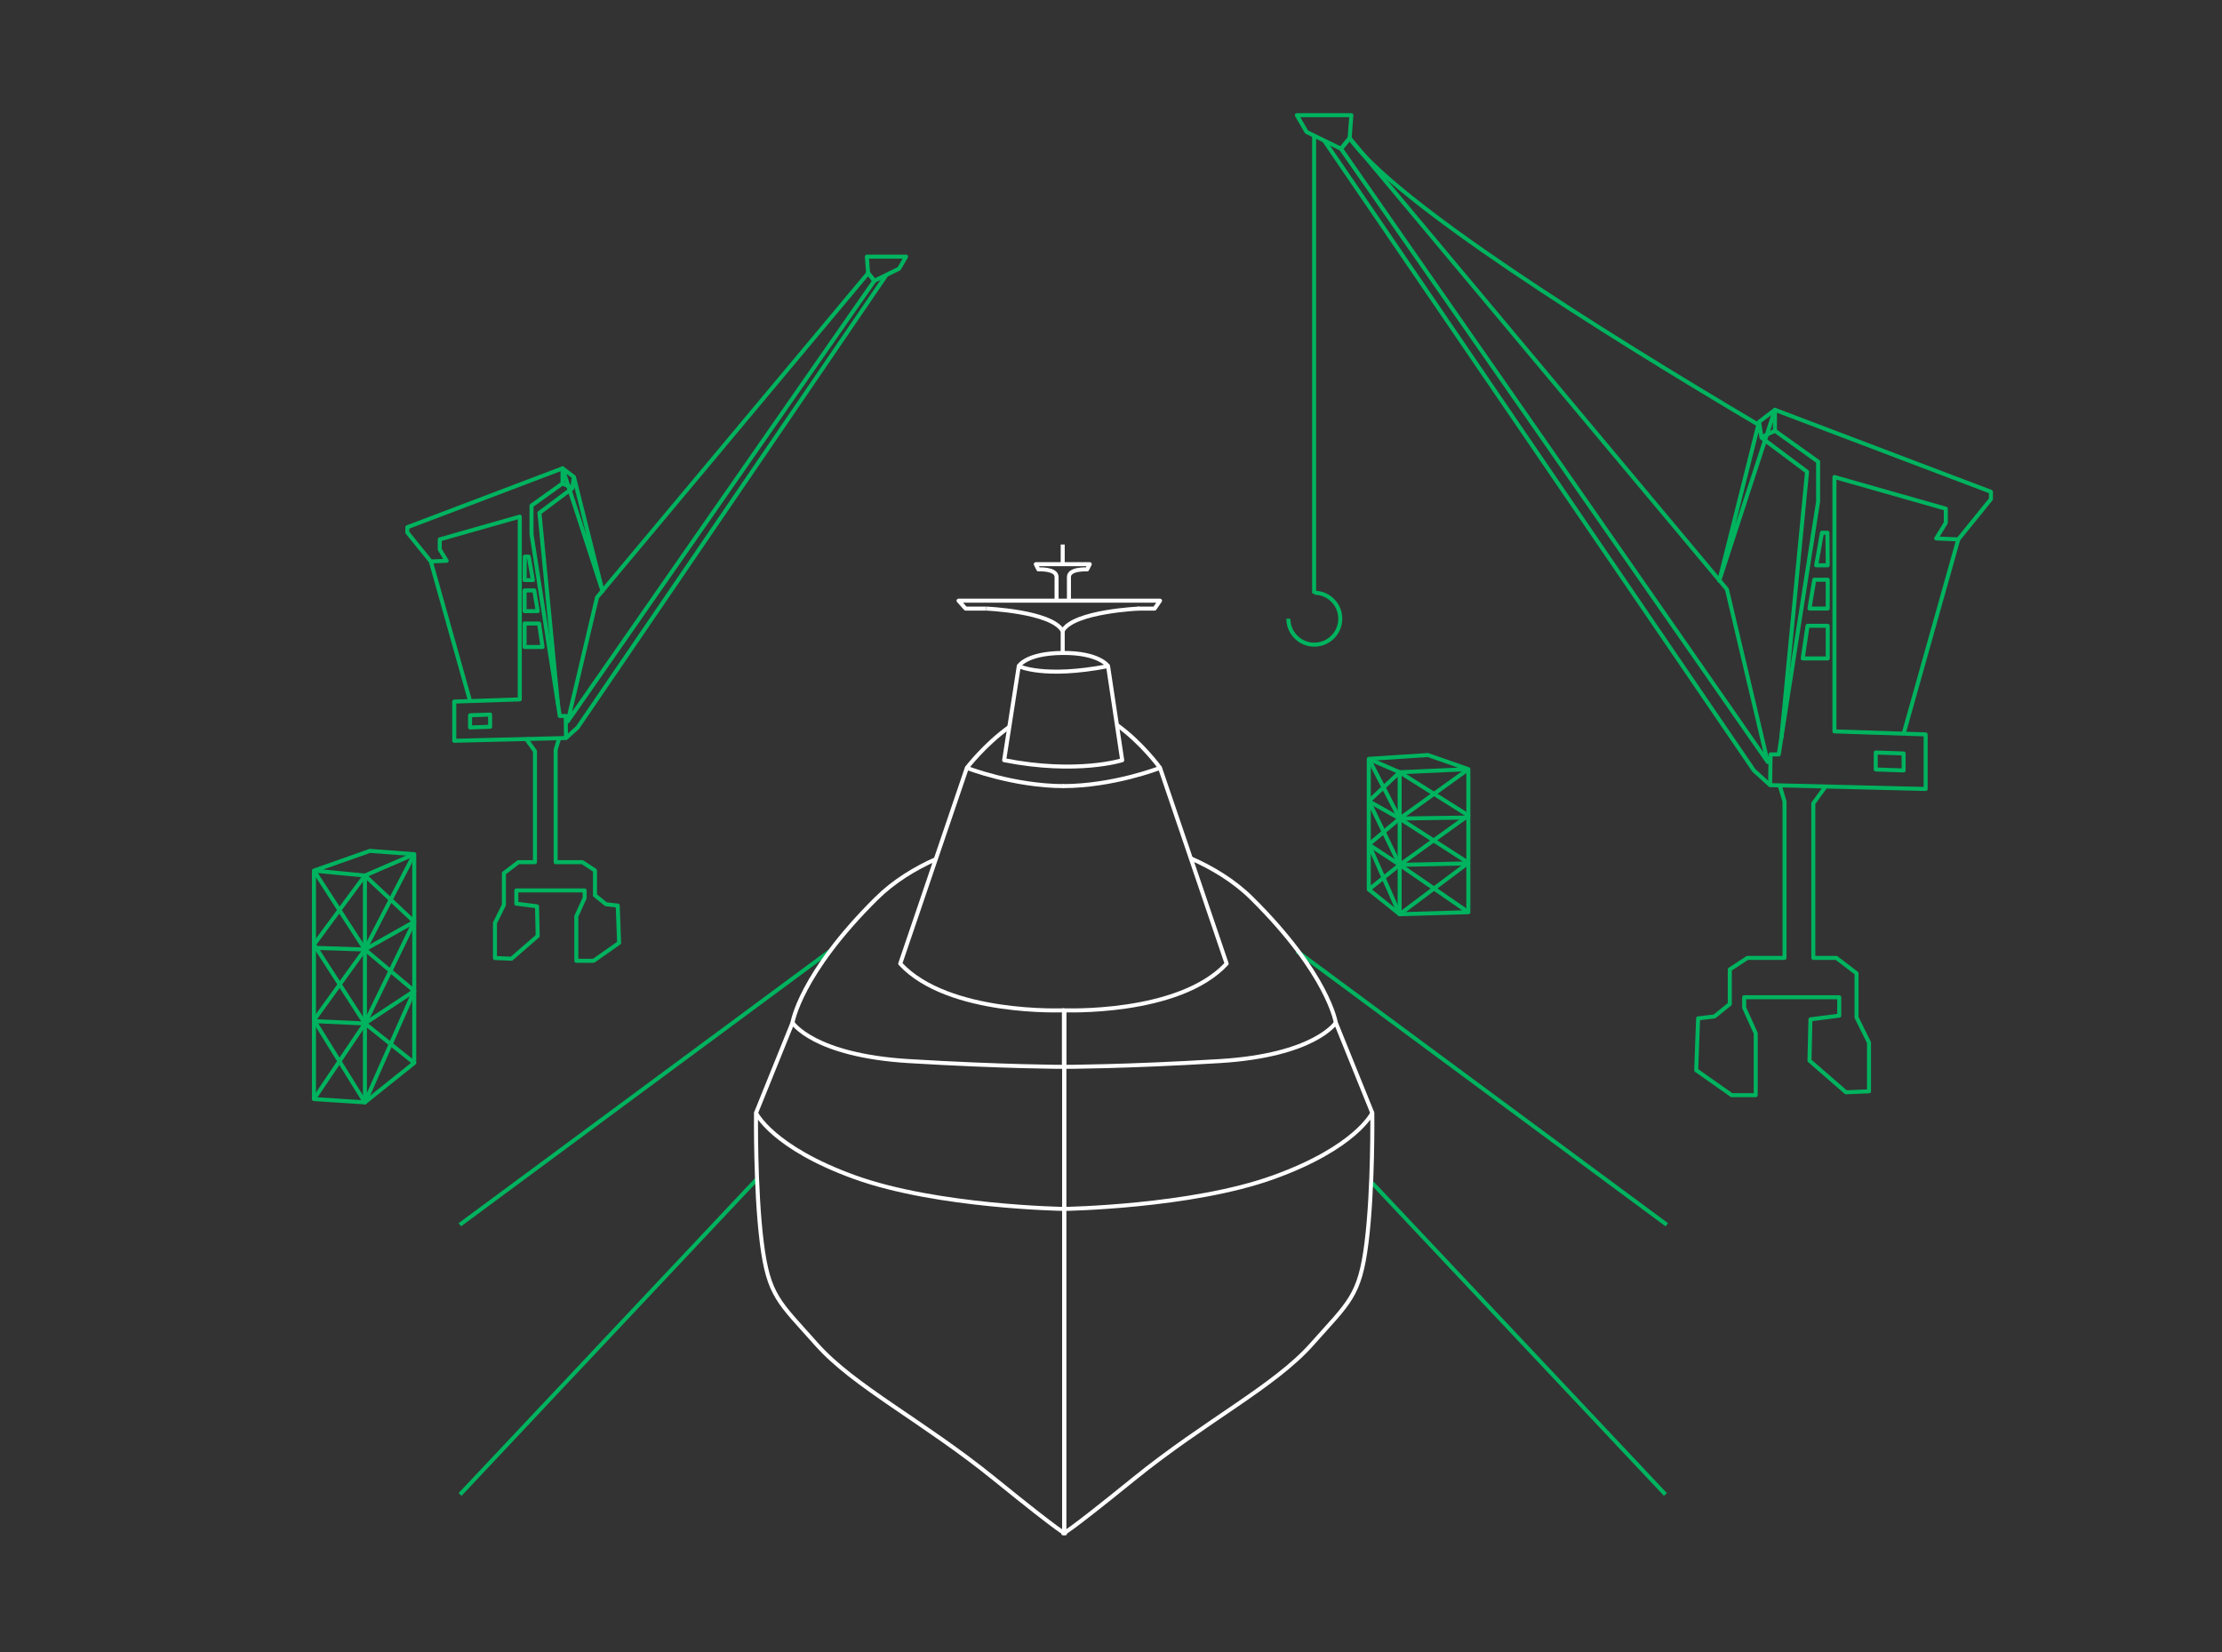 <?xml version="1.0" encoding="UTF-8"?>
<svg id="Layer_1" data-name="Layer 1" xmlns="http://www.w3.org/2000/svg" viewBox="0 0 1319 981">
  <rect x="0" y="0" width="1319" height="981" fill="#333333" stroke="none"/>
  <defs>
    <style>
      .cls-1 {
        stroke: #fff;
      }

      .cls-1, .cls-2 {
        fill: none;
        stroke-linejoin: round;
        stroke-width: 2.39px;
      }

      .cls-2 {
        stroke: #00b35f;
      }
    </style>
  </defs>
  <g>
    <line class="cls-2" x1="492.5" y1="564.73" x2="272.97" y2="727.15"/>
    <line class="cls-2" x1="769.9" y1="564.73" x2="989.43" y2="727.15"/>
    <line class="cls-2" x1="449.39" y1="699.95" x2="273.1" y2="887.28"/>
    <polyline class="cls-2" points="815.27 701.85 814.64 702.42 988.61 887.28"/>
    <g>
      <polygon class="cls-2" points="1053.61 243.32 1053.61 255.75 1079.25 274.09 1079.25 288.58 1079.25 297.73 1055.89 447.91 1051.02 447.91 1050.76 466.14 1143.08 468.42 1143.08 436.02 1088.94 434.23 1088.94 283.21 1155.05 302.02 1155.05 310.39 1149.35 319.68 1162.45 320.25 1181.83 296.32 1181.83 291.98 1053.61 243.32"/>
      <polygon class="cls-2" points="1081.53 316.27 1084.78 316.27 1084.95 335.64 1078.1 335.64 1081.53 316.27"/>
      <polygon class="cls-2" points="1076.97 344.19 1074.12 361.29 1084.95 361.29 1084.95 344.19 1076.97 344.19"/>
      <polygon class="cls-2" points="1072.98 371.54 1070.13 390.92 1084.95 390.92 1084.95 371.54 1072.98 371.54"/>
      <polygon class="cls-2" points="1113.45 446.77 1113.45 456.85 1130.01 457.42 1130.01 447.34 1113.45 446.77"/>
      <polyline class="cls-2" points="1056.41 466.28 1059.31 475.83 1059.31 568.72 1037.27 568.72 1026.82 575.56 1026.82 596.12 1017.71 603.48 1008.02 604.62 1006.88 635.39 1027.96 650.21 1042.21 650.21 1042.21 613.45 1035.37 598.35 1035.37 592.08 1091.79 592.08 1091.79 603.01 1074.69 605.19 1074.12 629.7 1074.12 629.7 1095.78 648.5 1109.46 647.93 1109.46 619 1102.05 604.05 1102.05 577.84 1090.08 568.72 1076.4 568.72 1076.4 476.97 1083.67 466.95"/>
      <line class="cls-2" x1="1053.61" y1="255.75" x2="1045.06" y2="259.85"/>
      <polyline class="cls-2" points="1044.21 250.45 1020.56 344.76 1053.61 243.32 1044.21 250.45 1045.63 259.85 1072.7 280.08 1057.37 438.39"/>
      <polygon class="cls-2" points="1025.11 349.89 801.16 82.05 796.03 88.32 1049.33 452.38 1025.11 349.89"/>
      <polygon class="cls-2" points="769.81 68.37 802.19 68.37 801.16 82.05 796.03 88.32 775.59 78.34 769.81 68.37"/>
      <polyline class="cls-2" points="1050.76 466.14 1041.13 457.42 786 83.43"/>
      <line class="cls-2" x1="780.07" y1="80.53" x2="780.07" y2="352.4"/>
      <path class="cls-2" d="M1044.53,252.59c-94.9-56.17-216.71-132.74-243.38-170.55"/>
      <line class="cls-2" x1="1130.01" y1="435.59" x2="1162.45" y2="320.25"/>
    </g>
    <g>
      <polygon class="cls-2" points="333.93 278.06 333.93 287 315.51 300.18 315.51 310.58 315.51 317.16 332.3 425.07 335.8 425.07 335.98 438.17 269.65 439.81 269.65 416.53 308.55 415.24 308.55 306.73 261.05 320.24 261.05 326.26 265.14 332.93 255.73 333.34 241.8 316.15 241.8 313.03 333.93 278.06"/>
      <polygon class="cls-2" points="313.87 330.48 311.54 330.48 311.41 344.4 316.33 344.4 313.87 330.48"/>
      <polygon class="cls-2" points="317.15 350.54 319.19 362.83 311.41 362.83 311.41 350.54 317.15 350.54"/>
      <polygon class="cls-2" points="320.01 370.2 322.06 384.12 311.41 384.12 311.41 370.2 320.01 370.2"/>
      <polygon class="cls-2" points="290.94 424.25 290.94 431.49 279.04 431.9 279.04 424.66 290.94 424.25"/>
      <polyline class="cls-2" points="331.92 438.27 329.84 445.13 329.84 511.87 345.67 511.87 353.18 516.79 353.18 531.56 359.73 536.85 366.69 537.67 367.51 559.78 352.36 570.43 342.12 570.43 342.12 544.02 347.04 533.17 347.04 528.66 306.5 528.66 306.5 536.52 318.78 538.08 319.19 555.69 319.19 555.69 303.63 569.2 293.81 568.79 293.81 548 299.13 537.26 299.13 518.43 307.73 511.87 317.56 511.87 317.56 445.95 312.34 438.75"/>
      <line class="cls-2" x1="333.93" y1="287" x2="340.08" y2="289.94"/>
      <polyline class="cls-2" points="340.69 283.18 357.68 350.95 333.93 278.06 340.69 283.18 339.67 289.94 320.22 304.48 331.23 418.23"/>
      <polygon class="cls-2" points="354.41 354.64 515.33 162.18 519.02 166.69 337.01 428.28 354.41 354.64"/>
      <polygon class="cls-2" points="537.85 152.36 514.58 152.36 515.33 162.18 519.02 166.69 533.7 159.52 537.85 152.36"/>
      <polyline class="cls-2" points="335.98 438.17 342.9 431.9 526.22 163.17"/>
      <line class="cls-2" x1="279.04" y1="416.22" x2="255.73" y2="333.34"/>
    </g>
    <g>
      <polyline class="cls-2" points="186.37 516.89 186.37 652.53 216.63 654.48 216.63 519.82 186.37 516.89 219.55 505.18 245.9 507.13"/>
      <polyline class="cls-2" points="186.37 516.89 216.63 563.73 186.37 605.67 216.63 654.48 245.9 631.05 245.9 507.13 216.63 519.82 186.37 560.8 216.63 607.64 186.37 652.53"/>
      <polyline class="cls-2" points="186.37 606.26 216.63 607.64 245.9 588.31 216.63 563.73 245.9 507.13"/>
      <polyline class="cls-2" points="216.63 519.82 245.9 547.24 216.63 563.73 186.37 562.75"/>
      <polyline class="cls-2" points="245.9 631.05 216.63 607.64 245.9 547.24"/>
      <line class="cls-2" x1="245.9" y1="588.31" x2="216.63" y2="654.48"/>
    </g>
    <g>
      <polyline class="cls-2" points="871.63 456.66 871.63 541.57 830.85 542.79 830.85 458.49 871.63 456.66 847.59 448.27 812.52 450.55"/>
      <polyline class="cls-2" points="871.63 456.66 830.85 485.98 871.63 512.24 830.85 542.79 812.52 528.12 812.52 450.55 830.85 458.49 871.63 484.15 830.85 513.47 871.63 541.57"/>
      <polyline class="cls-2" points="871.63 512.6 830.85 513.47 812.52 501.37 830.85 485.98 812.52 450.55"/>
      <polyline class="cls-2" points="830.85 458.49 812.52 475.66 830.85 485.98 871.63 485.37"/>
      <polyline class="cls-2" points="812.52 528.12 830.85 513.47 812.52 475.66"/>
      <line class="cls-2" x1="812.52" y1="501.37" x2="830.85" y2="542.79"/>
    </g>
    <path class="cls-2" d="M780.19,351.92c8.51,0,15.41,6.9,15.41,15.41s-6.9,15.41-15.41,15.41c-3.17,0-6.12-.96-8.57-2.6-1.83-1.23-3.38-2.84-4.55-4.71-1.46-2.35-2.3-5.13-2.3-8.1"/>
  </g>
  <path class="cls-1" d="M632.28,910.36s0,1.71-42.17-32.48c-42.17-34.19-83.2-54.71-105.43-79.78-22.23-25.07-28.49-28.49-32.48-60.41-3.99-31.91-3.42-76.93-3.42-76.93,0,0,9.69,20.52,58.7,38.18,49.01,17.67,124.23,18.81,124.23,18.81v192.9"/>
  <path class="cls-1" d="M448.78,660.76l21.66-53.57s12.54,19.38,68.95,22.79c56.42,3.42,92.32,3.42,92.32,3.42v84.63"/>
  <polyline class="cls-1" points="631.55 599.82 631.55 623.43 631.55 633.41"/>
  <path class="cls-1" d="M470.43,607.19s4.4-28.79,49.86-73.8c10.42-10.32,23-17.85,35.2-23.32"/>
  <path class="cls-1" d="M631.11,910.36s0,1.71,42.17-32.48c42.17-34.19,83.2-54.71,105.43-79.78,22.23-25.07,28.49-28.49,32.48-60.41,3.99-31.91,3.42-76.93,3.42-76.93,0,0-9.69,20.52-58.7,38.18-49.01,17.67-124.23,18.81-124.23,18.81v192.9"/>
  <path class="cls-1" d="M814.61,660.76l-21.66-53.57s-12.54,19.38-68.95,22.79c-56.42,3.42-92.32,3.42-92.32,3.42v84.63"/>
  <polyline class="cls-1" points="631.84 599.82 631.84 623.43 631.84 633.41"/>
  <path class="cls-1" d="M792.95,607.19s-4.4-28.79-49.86-73.8c-10.71-10.61-23.69-18.27-36.21-23.77"/>
  <path class="cls-1" d="M631.66,599.82s-68.8,3.09-97.27-27.68l39.54-116.25s27.68,10.83,57.73,10.83"/>
  <path class="cls-1" d="M630.87,599.82s68.8,3.09,97.27-27.68l-39.54-116.25s-27.68,10.83-57.73,10.83"/>
  <path class="cls-1" d="M688.6,455.88s-10.5-14.69-25.72-25.57"/>
  <path class="cls-1" d="M573.93,455.88s10.33-13.61,25.22-24.33"/>
  <path class="cls-1" d="M596.07,451.33l8.69-55.85s14.74,7.41,53,0l8.39,55.85s-26.59,8.55-70.08,0Z"/>
  <path class="cls-1" d="M604.76,395.48s4.34-7.65,26.1-7.82c21.77-.16,26.89,7.82,26.89,7.82"/>
  <polyline class="cls-1" points="585.34 361.32 573.18 361.32 569.02 356.63 688.6 356.63 685.4 361.32 675.24 361.32"/>
  <line class="cls-1" x1="630.83" y1="374.44" x2="630.83" y2="387.78"/>
  <line class="cls-1" x1="630.83" y1="323.28" x2="630.83" y2="334.96"/>
  <path class="cls-1" d="M585.34,361.32s38.69,1.62,45.33,13.12"/>
  <path class="cls-1" d="M676.19,361.32s-38.69,1.62-45.33,13.12"/>
  <path class="cls-1" d="M627.19,356.5v-13.94c0-5.13-10.8-4.51-10.8-4.51l-1.54-3.09h32.02s-1.54,3.09-1.54,3.09c0,0-10.8-.62-10.8,4.51,0,5.13,0,13.94,0,13.94"/>
</svg>
